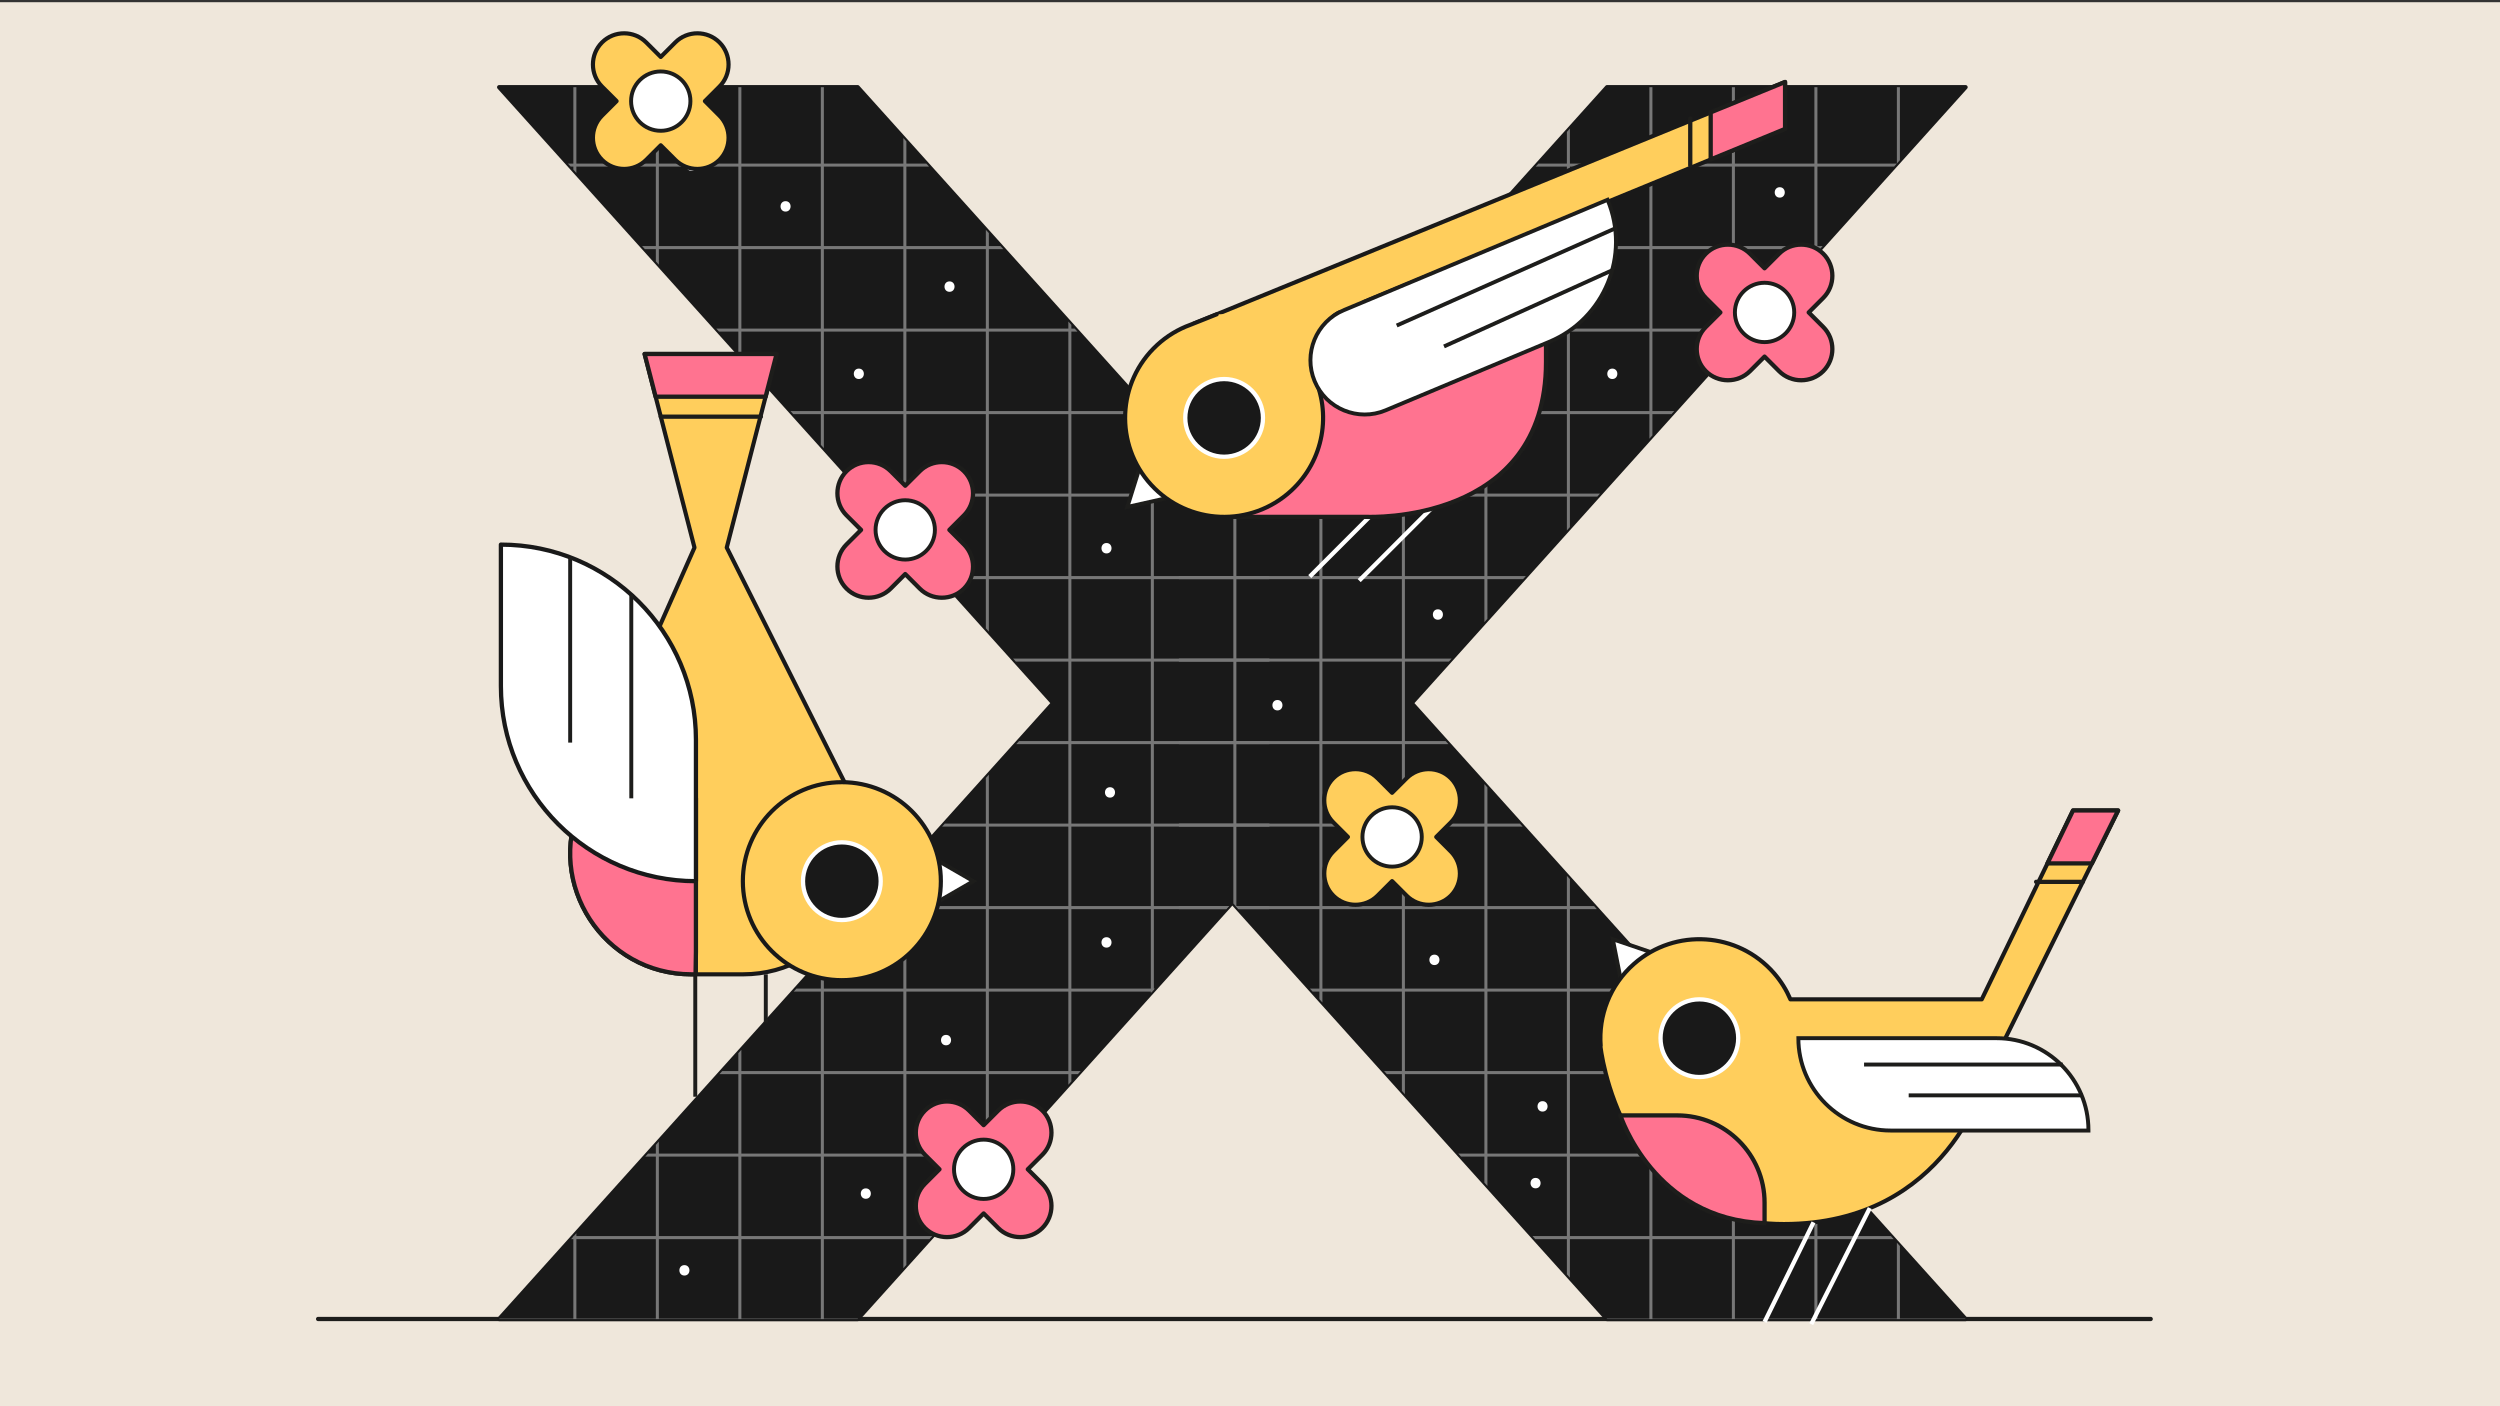 <?xml version="1.0" encoding="UTF-8"?>
<svg xmlns="http://www.w3.org/2000/svg" xmlns:xlink="http://www.w3.org/1999/xlink" viewBox="0 0 1200 675">
  <rect x="0" y="0" width="1200" height="675" fill="#333333" stroke="none"/>
  <defs>
    <style>.cls-1,.cls-2,.cls-3{fill:#fff;}.cls-4{fill:#efe7db;}.cls-5,.cls-6{fill:#191919;}.cls-7{fill:#424242;}.cls-7,.cls-8,.cls-9,.cls-2,.cls-10{stroke-linecap:round;stroke-linejoin:round;}.cls-7,.cls-8,.cls-2{stroke:#191919;}.cls-7,.cls-6,.cls-9,.cls-2,.cls-10{stroke-width:2.06px;}.cls-8{fill:#ffce5c;stroke-width:2px;}.cls-6{stroke:#fff;}.cls-6,.cls-3,.cls-11,.cls-12{stroke-miterlimit:10;}.cls-9{fill:#ff7390;}.cls-9,.cls-3,.cls-10,.cls-12{stroke:#1d1d1b;}.cls-3,.cls-12{stroke-width:1.89px;}.cls-11{stroke:#777;stroke-width:1.45px;}.cls-11,.cls-10,.cls-12,.cls-13{fill:none;}.cls-13{clip-path:url(#clippath);}</style>
    <clipPath id="clippath">
      <polygon class="cls-5" points="943.46 41.86 771.4 41.86 591.53 241.85 411.67 41.86 239.61 41.86 505.51 337.5 239.61 633.14 411.67 633.14 591.53 433.15 771.4 633.14 943.46 633.14 677.56 337.5 943.46 41.86"></polygon>
    </clipPath>
  </defs>
  <g id="Layer_4">
    <rect class="cls-4" y="1.06" width="1200" height="675"></rect>
    <line class="cls-9" x1="152.7" y1="633.11" x2="1032.33" y2="633.11"></line>
  </g>
  <g id="Layer_6">
    <polygon class="cls-7" points="943.46 41.86 771.4 41.86 591.53 241.85 411.67 41.86 239.61 41.86 505.51 337.5 239.61 633.14 411.67 633.14 591.53 433.15 771.4 633.14 943.46 633.14 677.56 337.5 943.46 41.86"></polygon>
    <polygon class="cls-5" points="943.46 41.86 771.4 41.86 591.53 241.85 411.67 41.86 239.61 41.86 505.51 337.5 239.61 633.14 411.67 633.14 591.53 433.15 771.4 633.14 943.46 633.14 677.56 337.5 943.46 41.86"></polygon>
    <g class="cls-13">
      <line class="cls-11" x1="592.73" y1="40.6" x2="592.73" y2="670.71"></line>
      <line class="cls-11" x1="553.13" y1="40.6" x2="553.13" y2="670.71"></line>
      <line class="cls-11" x1="513.53" y1="40.6" x2="513.53" y2="670.71"></line>
      <line class="cls-11" x1="434.33" y1="40.6" x2="434.33" y2="670.71"></line>
      <line class="cls-11" x1="394.73" y1="40.6" x2="394.73" y2="670.71"></line>
      <line class="cls-11" x1="355.13" y1="40.6" x2="355.13" y2="670.71"></line>
      <line class="cls-11" x1="315.53" y1="40.6" x2="315.53" y2="670.71"></line>
      <line class="cls-11" x1="275.93" y1="40.6" x2="275.93" y2="670.71"></line>
      <line class="cls-11" x1="236.33" y1="40.6" x2="236.33" y2="670.71"></line>
      <line class="cls-11" x1="196.73" y1="40.6" x2="196.73" y2="670.71"></line>
      <line class="cls-11" x1="473.93" y1="40.6" x2="473.93" y2="670.71"></line>
      <line class="cls-11" x1="609.28" y1="435.65" x2="168.17" y2="435.65"></line>
      <line class="cls-11" x1="609.28" y1="396.05" x2="168.17" y2="396.05"></line>
      <line class="cls-11" x1="609.28" y1="356.45" x2="168.17" y2="356.45"></line>
      <line class="cls-11" x1="609.28" y1="277.25" x2="168.17" y2="277.25"></line>
      <line class="cls-11" x1="609.28" y1="237.65" x2="168.17" y2="237.65"></line>
      <line class="cls-11" x1="609.28" y1="198.05" x2="168.17" y2="198.05"></line>
      <line class="cls-11" x1="609.28" y1="158.45" x2="168.17" y2="158.45"></line>
      <line class="cls-11" x1="609.28" y1="118.85" x2="168.17" y2="118.85"></line>
      <line class="cls-11" x1="609.28" y1="79.25" x2="168.17" y2="79.25"></line>
      <line class="cls-11" x1="609.28" y1="39.65" x2="168.17" y2="39.65"></line>
      <line class="cls-11" x1="609.28" y1="316.85" x2="168.17" y2="316.85"></line>
      <line class="cls-11" x1="609.28" y1="673.25" x2="168.17" y2="673.25"></line>
      <line class="cls-11" x1="609.28" y1="633.65" x2="168.17" y2="633.65"></line>
      <line class="cls-11" x1="609.28" y1="594.05" x2="168.17" y2="594.05"></line>
      <line class="cls-11" x1="609.28" y1="554.45" x2="168.17" y2="554.45"></line>
      <line class="cls-11" x1="609.28" y1="514.85" x2="168.17" y2="514.85"></line>
      <line class="cls-11" x1="609.28" y1="475.25" x2="168.17" y2="475.25"></line>
      <line class="cls-11" x1="990.43" y1="40.6" x2="990.43" y2="670.71"></line>
      <line class="cls-11" x1="950.83" y1="40.6" x2="950.83" y2="670.71"></line>
      <line class="cls-11" x1="911.23" y1="40.6" x2="911.23" y2="670.71"></line>
      <line class="cls-11" x1="832.03" y1="40.6" x2="832.03" y2="670.71"></line>
      <line class="cls-11" x1="792.43" y1="40.6" x2="792.43" y2="670.71"></line>
      <line class="cls-11" x1="752.83" y1="40.6" x2="752.83" y2="670.71"></line>
      <line class="cls-11" x1="713.23" y1="40.6" x2="713.23" y2="670.71"></line>
      <line class="cls-11" x1="673.63" y1="40.6" x2="673.63" y2="670.71"></line>
      <line class="cls-11" x1="634.03" y1="40.6" x2="634.03" y2="670.71"></line>
      <line class="cls-11" x1="871.63" y1="40.6" x2="871.63" y2="670.71"></line>
      <line class="cls-11" x1="1006.98" y1="435.65" x2="565.87" y2="435.65"></line>
      <line class="cls-11" x1="1006.98" y1="396.05" x2="565.87" y2="396.05"></line>
      <line class="cls-11" x1="1006.98" y1="356.45" x2="565.87" y2="356.45"></line>
      <line class="cls-11" x1="1006.98" y1="277.25" x2="565.87" y2="277.25"></line>
      <line class="cls-11" x1="1006.98" y1="237.65" x2="565.87" y2="237.65"></line>
      <line class="cls-11" x1="1006.98" y1="198.05" x2="565.87" y2="198.05"></line>
      <line class="cls-11" x1="1006.98" y1="158.45" x2="565.87" y2="158.45"></line>
      <line class="cls-11" x1="1006.98" y1="118.85" x2="565.87" y2="118.85"></line>
      <line class="cls-11" x1="1006.98" y1="79.25" x2="565.87" y2="79.25"></line>
      <line class="cls-11" x1="1006.98" y1="39.65" x2="565.87" y2="39.65"></line>
      <line class="cls-11" x1="1006.98" y1="316.85" x2="565.87" y2="316.85"></line>
      <line class="cls-11" x1="1006.98" y1="673.25" x2="565.87" y2="673.25"></line>
      <line class="cls-11" x1="1006.98" y1="633.65" x2="565.87" y2="633.65"></line>
      <line class="cls-11" x1="1006.98" y1="594.05" x2="565.87" y2="594.05"></line>
      <line class="cls-11" x1="1006.98" y1="554.45" x2="565.87" y2="554.45"></line>
      <line class="cls-11" x1="1006.98" y1="514.85" x2="565.87" y2="514.85"></line>
      <line class="cls-11" x1="1006.98" y1="475.25" x2="565.87" y2="475.25"></line>
    </g>
    <polygon class="cls-3" points="774.14 450.82 778.63 473.54 796.05 458.29 774.14 450.82"></polygon>
    <path class="cls-8" d="m333.35,262.83l-23.93-92.92h63.35l-23.93,92.92,60.17,119.92c19.56,38.99-8.78,84.93-52.41,84.93h-24.76c-42.01,0-70.13-43.22-53.11-81.63l54.62-123.21Z"></path>
    <path class="cls-9" d="m333.87,467.67l.18-10.84v-73.63h-54.06l-1.26,2.84c-17.03,38.41,11.09,81.63,53.11,81.63h2.03Z"></path>
    <path class="cls-2" d="m240.43,261.42h0c51.67,0,93.62,41.95,93.62,93.62v67.93h0c-51.67,0-93.62-41.95-93.62-93.62v-67.93h0Z"></path>
    <line class="cls-3" x1="273.68" y1="267.51" x2="273.68" y2="356.45"></line>
    <line class="cls-3" x1="303.02" y1="285.42" x2="303.02" y2="383.2"></line>
    <line class="cls-3" x1="333.73" y1="467.67" x2="333.73" y2="526.43"></line>
    <line class="cls-3" x1="367.58" y1="467.67" x2="367.58" y2="490.86"></line>
    <polygon class="cls-3" points="467.21 422.97 447.16 411.39 447.16 434.55 467.21 422.97"></polygon>
    <circle class="cls-8" cx="404.09" cy="422.97" r="47.52"></circle>
    <circle class="cls-6" cx="404.09" cy="422.97" r="18.65"></circle>
    <line class="cls-12" x1="334.05" y1="422.97" x2="334.05" y2="467.67"></line>
    <path class="cls-8" d="m995.06,389.03l-43.82,90.65h-91.84c-1.92-4.49-4.55-8.76-7.94-12.63-17.28-19.75-47.3-21.75-67.05-4.47-11.72,10.25-17.19,24.98-16.09,39.39l-.14.05s8.83,85.53,88.02,85.53,97.14-70.55,97.14-70.55l63.35-127.96h-21.65Z"></path>
    <path class="cls-9" d="m846.99,587.12v-9.82c0-23.14-18.76-41.9-41.9-41.9h-27.3s16.09,50.01,69.2,51.72Z"></path>
    <path class="cls-3" d="m863.21,498.33h95.15c24.34,0,44.09,19.76,44.09,44.09v.24h-94.91c-24.47,0-44.33-19.86-44.33-44.33h0Z"></path>
    <line class="cls-6" x1="870.49" y1="586.73" x2="846.99" y2="634.52"></line>
    <line class="cls-6" x1="897.5" y1="579.88" x2="869.4" y2="635.58"></line>
    <circle class="cls-6" cx="815.7" cy="498.33" r="18.65"></circle>
    <line class="cls-12" x1="894.75" y1="510.98" x2="990.13" y2="510.98"></line>
    <line class="cls-12" x1="916.17" y1="525.77" x2="999.79" y2="525.77"></line>
    <line class="cls-6" x1="657.34" y1="248.11" x2="628.68" y2="276.77"></line>
    <line class="cls-6" x1="652.41" y1="278.69" x2="696.89" y2="234.22"></line>
    <path class="cls-9" d="m587.58,248.1h68.63s85.88,3.84,85.88-74.3v-64.76l-154.51,91.55v47.51Z"></path>
    <polygon class="cls-8" points="573.09 155.34 856.83 39.35 856.83 61.88 654.8 144.94 650.8 163.13 601.3 187.96 573.09 155.34"></polygon>
    <polygon class="cls-3" points="541.13 243.33 563.72 238.27 548.04 221.23 541.13 243.33"></polygon>
    <path class="cls-8" d="m584.01,150.87l-12.72,5.07c-5.72,2.08-11.13,5.31-15.89,9.68-19.31,17.77-20.56,47.83-2.79,67.14,17.77,19.31,47.83,20.56,67.14,2.79,15.8-14.54,19.51-37.31,10.6-55.69,0,0,.87-24.87,12.66-29.9"></path>
    <circle class="cls-6" cx="587.58" cy="200.59" r="18.65"></circle>
    <path class="cls-3" d="m650.75,125.41h137.27c0,28.75-23.34,52.09-52.09,52.09h-85.18c-14.37,0-26.05-11.67-26.05-26.05h0c0-14.37,11.67-26.05,26.05-26.05Z" transform="translate(-3.71 284.44) rotate(-22.71)"></path>
    <line class="cls-12" x1="670.42" y1="156.25" x2="775.28" y2="109.62"></line>
    <line class="cls-12" x1="693.12" y1="166.29" x2="773.81" y2="129.74"></line>
    <polygon class="cls-9" points="309.41 169.91 314.7 190.42 367.49 190.42 372.77 169.91 309.41 169.91"></polygon>
    <polygon class="cls-9" points="995.06 389.03 982.77 414.44 1004.12 414.44 1016.7 389.03 995.06 389.03"></polygon>
    <polygon class="cls-9" points="856.83 39.35 821.13 53.94 821.13 76.55 856.83 61.88 856.83 39.35"></polygon>
    <path class="cls-8" d="m696.38,408.72l-6.98-6.98,6.98-6.98c5.83-5.83,5.83-15.37,0-21.2-5.83-5.83-15.37-5.83-21.2,0l-6.98,6.98-6.98-6.98c-5.83-5.83-15.37-5.83-21.2,0-5.83,5.83-5.83,15.37,0,21.2l6.98,6.98-6.98,6.98c-5.83,5.83-5.83,15.37,0,21.2,5.83,5.83,15.37,5.83,21.2,0l6.98-6.98,6.98,6.98c5.83,5.83,15.37,5.83,21.2,0,5.83-5.83,5.83-15.37,0-21.2Z"></path>
    <circle class="cls-3" cx="668.21" cy="401.74" r="14.24"></circle>
    <path class="cls-9" d="m462.69,261.33l-6.98-6.98,6.98-6.98c5.83-5.83,5.83-15.37,0-21.2-5.83-5.83-15.37-5.83-21.2,0l-6.98,6.98-6.98-6.98c-5.83-5.83-15.37-5.83-21.2,0-5.83,5.83-5.83,15.37,0,21.2l6.98,6.98-6.98,6.98c-5.83,5.83-5.83,15.37,0,21.2,5.83,5.83,15.37,5.83,21.2,0l6.98-6.98,6.98,6.98c5.83,5.83,15.37,5.83,21.2,0,5.83-5.83,5.83-15.37,0-21.2Z"></path>
    <circle class="cls-3" cx="434.51" cy="254.35" r="14.24"></circle>
    <path class="cls-9" d="m500.33,568.24l-6.98-6.98,6.98-6.98c5.83-5.83,5.83-15.37,0-21.2-5.83-5.83-15.37-5.83-21.2,0l-6.98,6.98-6.98-6.98c-5.83-5.83-15.37-5.83-21.2,0-5.83,5.83-5.83,15.37,0,21.2l6.98,6.98-6.98,6.98c-5.83,5.83-5.83,15.37,0,21.2,5.83,5.83,15.37,5.83,21.2,0l6.98-6.98,6.98,6.98c5.83,5.83,15.37,5.83,21.2,0,5.83-5.83,5.83-15.37,0-21.2Z"></path>
    <circle class="cls-3" cx="472.16" cy="561.26" r="14.24"></circle>
    <path class="cls-9" d="m875.16,156.95l-6.98-6.98,6.98-6.98c5.83-5.83,5.83-15.37,0-21.2-5.83-5.83-15.37-5.83-21.2,0l-6.98,6.98-6.98-6.98c-5.83-5.83-15.37-5.83-21.2,0-5.83,5.83-5.83,15.37,0,21.2l6.98,6.98-6.98,6.98c-5.83,5.83-5.83,15.37,0,21.2,5.83,5.83,15.37,5.83,21.2,0l6.98-6.98,6.98,6.98c5.83,5.83,15.37,5.83,21.2,0,5.83-5.83,5.83-15.37,0-21.2Z"></path>
    <circle class="cls-3" cx="846.99" cy="149.97" r="14.24"></circle>
    <path class="cls-1" d="m331.91,82.03c3.22,0,3.22-5,0-5s-3.22,5,0,5h0Z"></path>
    <path class="cls-8" d="m345.34,55.52l-6.98-6.98,6.98-6.98c5.83-5.83,5.83-15.37,0-21.2-5.83-5.83-15.37-5.83-21.2,0l-6.98,6.98-6.98-6.98c-5.83-5.83-15.37-5.83-21.2,0-5.83,5.83-5.83,15.37,0,21.2l6.98,6.98-6.98,6.98c-5.83,5.83-5.83,15.37,0,21.2,5.83,5.83,15.37,5.83,21.2,0l6.98-6.98,6.98,6.98c5.83,5.83,15.37,5.83,21.2,0,5.83-5.83,5.83-15.37,0-21.2Z"></path>
    <circle class="cls-3" cx="317.16" cy="48.54" r="14.24"></circle>
    <line class="cls-10" x1="811.32" y1="56.95" x2="811.32" y2="79.39"></line>
    <line class="cls-10" x1="999.74" y1="423.29" x2="977.34" y2="423.29"></line>
    <line class="cls-10" x1="317.16" y1="199.99" x2="365.22" y2="199.99"></line>
    <path class="cls-1" d="m455.77,140.07c3.22,0,3.22-5,0-5s-3.22,5,0,5h0Z"></path>
    <path class="cls-1" d="m531.12,265.65c3.22,0,3.22-5,0-5s-3.22,5,0,5h0Z"></path>
    <path class="cls-1" d="m613.17,341c3.22,0,3.22-5,0-5s-3.22,5,0,5h0Z"></path>
    <path class="cls-1" d="m532.8,382.86c3.22,0,3.22-5,0-5s-3.22,5,0,5h0Z"></path>
    <path class="cls-1" d="m377.07,101.56c3.22,0,3.22-5,0-5s-3.22,5,0,5h0Z"></path>
    <path class="cls-1" d="m328.52,612.26c3.22,0,3.22-5,0-5s-3.22,5,0,5h0Z"></path>
    <path class="cls-1" d="m415.59,575.42c3.22,0,3.22-5,0-5s-3.22,5,0,5h0Z"></path>
    <path class="cls-1" d="m454.1,501.75c3.22,0,3.22-5,0-5s-3.22,5,0,5h0Z"></path>
    <path class="cls-1" d="m531.12,454.86c3.22,0,3.22-5,0-5s-3.22,5,0,5h0Z"></path>
    <path class="cls-1" d="m688.52,463.23c3.22,0,3.22-5,0-5s-3.22,5,0,5h0Z"></path>
    <path class="cls-1" d="m737.07,570.4c3.22,0,3.22-5,0-5s-3.22,5,0,5h0Z"></path>
    <path class="cls-1" d="m740.42,533.56c3.22,0,3.22-5,0-5s-3.22,5,0,5h0Z"></path>
    <path class="cls-1" d="m690.19,297.47c3.22,0,3.22-5,0-5s-3.22,5,0,5h0Z"></path>
    <path class="cls-1" d="m773.91,181.93c3.22,0,3.22-5,0-5s-3.22,5,0,5h0Z"></path>
    <path class="cls-1" d="m854.28,94.86c3.22,0,3.22-5,0-5s-3.22,5,0,5h0Z"></path>
    <path class="cls-1" d="m412.24,181.93c3.22,0,3.22-5,0-5s-3.22,5,0,5h0Z"></path>
  </g>
</svg>
